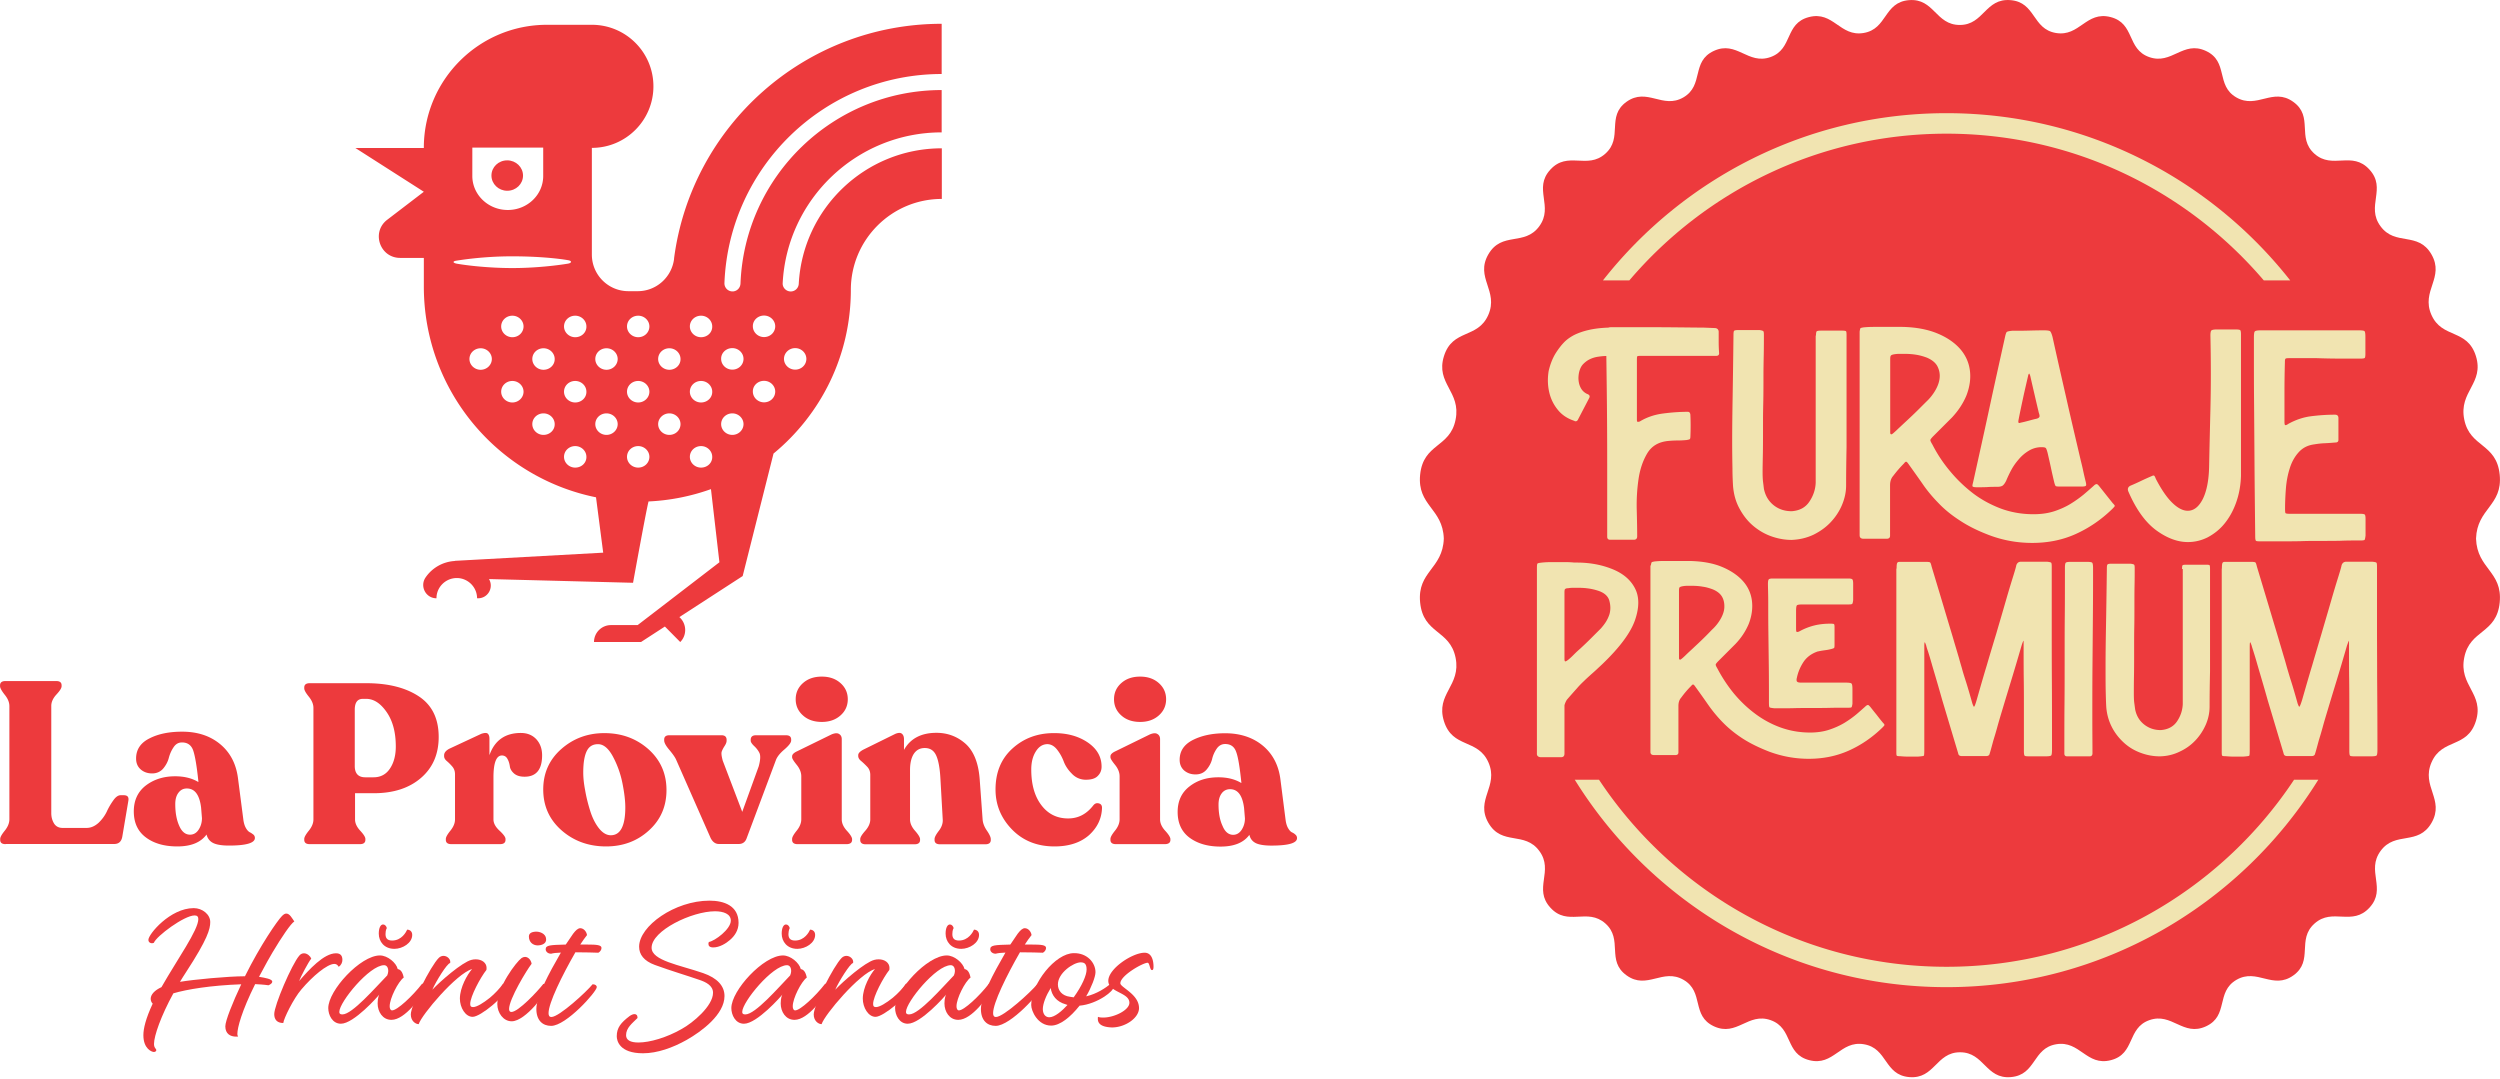 <svg xmlns="http://www.w3.org/2000/svg" width="1497" height="646" fill="none"><path fill="#ED3A3D" d="M125.894 552.111c0 4.118-1.463 10.048-14.52 30.066-1.204 1.89-2.498 3.859-3.613 5.749 8.082-1.372 28.702-3.341 38.922-3.341 9.196-18.555 19.428-33.329 22.174-36.086 1.024-1.024 1.801-1.452 2.578-1.452 2.059 0 3.342 2.656 4.806 4.726-2.06 1.193-7.643 9.441-13.057 18.544-1.891 3.263-3.872 6.616-8.081 14.605 3.781.596 7.912 1.373 7.912 2.836 0 1.114-1.125 1.721-2.24 2.228-.855-.079-2.487-.428-7.991-.687-8.07 16.237-10.648 26.117-10.648 29.807 0 .855.259 1.204.428 1.553-.259.079-.687.079-1.114.079-3.614 0-6.529-1.722-6.529-6.178 0-3.274 4.379-14.267 9.534-25.171-18.471.687-32.394 3.005-40.644 5.413-7.384 13.48-11.594 25.418-11.594 30.324 0 2.487 1.374 2.824 1.374 3.691 0 .686-.687 1.114-1.464 1.114-1.114 0-6.27-1.801-6.27-10.048 0-3.95 1.374-9.88 5.584-18.904-.687-.596-1.205-1.71-1.205-2.914 0-2.487 2.319-5.075 6.45-6.954 9.702-17.013 22.072-34.184 22.072-40.801 0-1.462-.765-2.149-2.228-2.149-6.191 0-22.86 12.366-24.403 16.406-.337.09-.776.259-1.114.259-1.114 0-2.15-.687-2.15-2.071 0-3.342 13.057-18.971 27.149-18.971 5.155 0 9.882 3.77 9.882 8.327Zm56.109 18.723c2.06 0 3.872 1.801 4.379 3.174-1.711 2.07-6.18 10.565-7.305 13.491 5.931-6.875 14.868-16.665 22.083-16.665 2.15 0 3.872.856 3.872 3.95 0 1.463-.686 3.184-2.24 4.118-.596-1.114-1.452-1.71-2.577-1.71-4.289 0-13.057 7.381-19.754 15.292-4.727 5.491-10.569 17.429-10.828 20.096-3.951 0-5.414-2.318-5.414-5.333 0-5.323 10.479-29.717 14.948-34.95.776-1.035 1.891-1.463 2.836-1.463Zm48.85-11.511c0 2.239.855 3.871 3.951 3.871 5.763 0 8.419-5.165 9.027-6.538 1.711.09 3.005 1.126 3.005 3.185 0 4.804-5.763 8.326-10.659 8.326-6.101 0-9.365-4.377-9.365-9.103 0-3.353 1.036-5.491 2.578-5.491 1.035 0 1.891.855 2.24 2.138-.687 1.125-.777 2.836-.777 3.612Zm1.036 24.744c.337-.867.596-1.812.596-2.577 0-2.408-1.114-3.533-2.487-3.533-8.769 0-26.811 22.076-26.811 27.916 0 .608 0 1.553 1.891 1.553 5.841 0 19.674-16.068 26.811-23.359Zm6.269-3.792c2.409.348 3.174 3.184 3.602 5.074-3.343 2.487-8.419 12.457-8.419 17.182 0 1.373.439 2.487 1.463 2.487 3.005 0 12.111-8.416 17.964-15.978 1.114 0 2.318.349 2.318 1.89 0 .687-.258 1.463-.776 2.408-2.15 3.174-11.605 17.351-19.934 17.351-5.324 0-8.25-4.984-8.25-9.8 0-3.252.776-5.064 1.035-5.401-.776 1.114-15.296 17.519-23.029 17.519-5.155 0-7.564-5.322-7.564-9.362 0-10.565 19.248-31.528 30.931-31.528 4.558 0 9.804 4.388 10.659 8.158Z"/><path fill="#ED3A3D" d="M258.879 592.652c4.818-5.153 17.784-16.405 23.367-17.868.867-.259 1.812-.338 2.668-.338 3.613 0 6.449 2.06 6.449 5.154 0 .337 0 .765-.09 1.193-3.523 4.388-9.713 15.899-9.713 20.366 0 1.373.427 1.89 1.722 1.89 2.149 0 6.1-2.408 10.051-5.581 3.005-2.498 5.932-5.592 7.901-8.428.777 0 2.15.608 2.15 2.15 0 2.318-3.951 6.953-8.588 10.824-4.39 3.691-9.365 6.875-11.773 6.875-4.379 0-7.643-5.592-7.643-10.914 0-6.617 4.457-14.516 7.294-17.689-9.354 2.656-30.244 27.399-31.955 32.98-1.891 0-4.727-1.89-4.727-5.84 0-5.412 11.773-28.861 16.759-33.846.856-.855 1.88-1.204 2.826-1.204 2.149 0 4.04 1.812 4.04 3.522 0 .259 0 .608-.09.776-1.801.18-8.498 10.994-10.648 15.978Z"/><path fill="#ED3A3D" d="M322.023 566.114c-3.005 0-5.323-2.059-5.323-5.322 0-2.071 1.8-2.926 4.727-2.926.765 0 5.583.608 5.583 4.726.078 3.004-3.692 3.522-4.987 3.522Zm-17.187 38.055c0 1.024.349 1.8 1.385 1.8 4.119 0 15.712-12.366 19.157-16.833 1.204.079 2.487.855 2.487 2.059 0 2.318-12.978 20.355-21.476 20.355-4.986 0-8.599-5.063-8.599-10.307 0-10.138 11.177-25.081 14.52-27.567.686-.428 1.384-.687 2.071-.687 1.891 0 3.602 1.8 3.951 4.118-2.837 3.612-13.496 21.132-13.496 27.062Z"/><path fill="#ED3A3D" d="M347.461 565.596h4.041c5.921 0 8.678.259 8.678 2.059 0 1.114-.866 2.318-1.891 2.836-2.836-.079-7.395-.259-13.743-.259-7.991 13.919-16.073 30.325-16.073 36.423 0 1.463.428 2.318 1.722 2.318 4.638 0 21.217-15.292 24.65-19.59 1.553 0 2.499.698 2.499 1.722 0 2.666-18.302 23.19-27.329 23.19-5.065 0-8.847-3.263-8.847-10.138 0-7.302 7.395-21.12 14.689-33.745-2.657.079-4.716.338-5.842.675-2.06 0-3.264-1.373-3.264-2.655 0-2.498 2.668-2.577 12.032-2.836 1.722-2.487 3.186-4.726 4.379-6.447 1.553-2.06 2.926-3.342 4.299-3.342 1.891 0 3.692 1.8 4.041 4.118-2.926 3.871-1.035 1.294-4.041 5.671Zm29.49 42.86c1.204-.856 2.229-1.204 3.005-1.204 1.036 0 1.801.607 1.801 2.318-3.264 3.263-6.866 5.929-6.866 10.307 0 2.925 2.578 4.377 7.384 4.377 6.877 0 17.018-3.005 25.865-8.068 6.787-3.691 18.82-13.829 18.82-21.728 0-4.377-4.469-6.448-7.992-7.652-7.395-2.576-16.759-5.322-26.889-9.013-6.54-2.407-9.376-6.267-9.376-10.914 0-12.366 21.397-27.568 42.107-27.568 8.588 0 17.435 2.926 17.435 13.311 0 4.467-2.398 7.899-5.155 10.229-2.319 2.059-6.27 4.467-9.961 4.467-2.15 0-2.927-.867-2.927-2.149 0-.349.09-.687.259-1.114 3.613-.608 13.147-7.652 13.147-12.805 0-4.04-4.469-5.581-9.455-5.581-13.912 0-37.977 11.601-37.977 21.817 0 7.731 16.681 10.307 30.852 15.202 8.419 2.914 12.798 7.64 12.798 13.739 0 10.993-13.575 21.132-22.68 26.285-8.251 4.636-17.525 7.989-26.125 7.989-14.171 0-15.713-7.561-15.713-10.217 0-5.153 2.578-8.158 7.643-12.028Zm95.166-49.133c0 2.239.856 3.871 3.951 3.871 5.763 0 8.419-5.165 9.027-6.538 1.711.09 3.005 1.126 3.005 3.185 0 4.804-5.762 8.326-10.659 8.326-6.1 0-9.364-4.377-9.364-9.103 0-3.353 1.035-5.491 2.577-5.491 1.036 0 1.891.855 2.24 2.138-.608 1.125-.777 2.836-.777 3.612Zm1.036 24.744c.338-.867.597-1.812.597-2.577 0-2.408-1.115-3.533-2.488-3.533-8.768 0-26.811 22.076-26.811 27.916 0 .608 0 1.553 1.891 1.553 5.932 0 19.765-16.068 26.811-23.359Zm6.359-3.792c2.398.348 3.175 3.184 3.602 5.074-3.354 2.487-8.419 12.457-8.419 17.182 0 1.373.428 2.487 1.463 2.487 3.006 0 12.111-8.416 17.953-15.978 1.114 0 2.319.349 2.319 1.89 0 .687-.259 1.463-.777 2.408-2.139 3.174-11.593 17.351-19.922 17.351-5.336 0-8.251-4.984-8.251-9.8 0-3.252.766-5.064 1.024-5.401-.765 1.114-15.285 17.519-23.017 17.519-5.155 0-7.564-5.322-7.564-9.362 0-10.565 19.247-31.528 30.93-31.528 4.559 0 9.714 4.388 10.659 8.158Z"/><path fill="#ED3A3D" d="M500.144 592.652c4.817-5.153 17.784-16.405 23.367-17.868.866-.259 1.812-.338 2.667-.338 3.613 0 6.45 2.06 6.45 5.154 0 .337 0 .765-.09 1.193-3.523 4.388-9.714 15.899-9.714 20.366 0 1.373.428 1.89 1.722 1.89 2.15 0 6.101-2.408 10.052-5.581 3.005-2.498 5.931-5.592 7.901-8.428.777 0 2.15.608 2.15 2.15 0 2.318-3.951 6.953-8.588 10.824-4.39 3.691-9.365 6.875-11.774 6.875-4.378 0-7.642-5.592-7.642-10.914 0-6.617 4.457-14.516 7.293-17.689-9.364 2.656-30.243 27.399-31.954 32.98-1.891 0-4.728-1.89-4.728-5.84 0-5.412 11.774-28.861 16.749-33.846.866-.855 1.891-1.204 2.836-1.204 2.15 0 4.041 1.812 4.041 3.522 0 .259 0 .608-.09.776-1.711.18-8.498 10.994-10.648 15.978Z"/><path fill="#ED3A3D" d="M570.266 559.323c0 2.239.856 3.871 3.951 3.871 5.763 0 8.419-5.165 9.027-6.538 1.711.09 3.005 1.126 3.005 3.185 0 4.804-5.763 8.326-10.659 8.326-6.1 0-9.364-4.377-9.364-9.103 0-3.353 1.035-5.491 2.577-5.491 1.036 0 1.891.855 2.24 2.138-.687 1.125-.777 2.836-.777 3.612Zm.946 24.744c.349-.867.596-1.812.596-2.577 0-2.408-1.114-3.533-2.487-3.533-8.768 0-26.811 22.076-26.811 27.916 0 .608 0 1.553 1.902 1.553 5.921 0 19.754-16.068 26.8-23.359Zm6.359-3.792c2.409.348 3.174 3.184 3.602 5.074-3.343 2.487-8.419 12.457-8.419 17.182 0 1.373.439 2.487 1.463 2.487 3.005 0 12.111-8.416 17.964-15.978 1.114 0 2.319.349 2.319 1.89 0 .687-.259 1.463-.777 2.408-2.15 3.174-11.604 17.351-19.934 17.351-5.324 0-8.25-4.984-8.25-9.8 0-3.252.777-5.064 1.036-5.401-.777 1.114-15.297 17.519-23.03 17.519-5.155 0-7.563-5.322-7.563-9.362 0-10.565 19.247-31.528 30.93-31.528 4.559 0 9.714 4.388 10.659 8.158Z"/><path fill="#ED3A3D" d="M613.657 565.596h4.041c5.92 0 8.678.259 8.678 2.059 0 1.114-.856 2.318-1.891 2.836-2.837-.079-7.395-.259-13.743-.259-7.992 13.919-16.073 30.325-16.073 36.423 0 1.463.427 2.318 1.722 2.318 4.637 0 21.217-15.292 24.661-19.59 1.542 0 2.487.698 2.487 1.722 0 2.666-18.301 23.19-27.328 23.19-5.065 0-8.847-3.263-8.847-10.138 0-7.302 7.395-21.12 14.688-33.745-2.656.079-4.716.338-5.841.675-2.06 0-3.264-1.373-3.264-2.655 0-2.498 2.667-2.577 12.032-2.836 1.722-2.487 3.185-4.726 4.378-6.447 1.554-2.06 2.927-3.342 4.3-3.342 1.891 0 3.692 1.8 4.041 4.118-2.927 3.871-1.036 1.294-4.041 5.671Z"/><path fill="#ED3A3D" d="M633.467 589.474c0 3.69 2.488 6.785 7.215 7.392l2.24.338c4.975-6.875 7.732-13.221 7.732-16.664 0-3.522-1.384-4.288-3.613-4.288-4.299.079-13.574 6.347-13.574 13.222Zm-5.155 19.669c3.174 0 7.564-3.691 10.907-7.382l-1.024-.349c-5.583-1.541-8.42-5.412-9.028-9.789-2.836 4.636-4.727 9.362-4.727 12.715.09 3.342 1.891 4.805 3.872 4.805Zm27.666-26.972c0 2.667-2.408 9.024-5.582 14.437 6.438-1.463 11.683-5.075 14.857-7.652 1.036 0 1.553.855 1.553 2.059 0 1.373-2.24 3.612-5.504 5.761-3.95 2.577-9.533 4.985-14.857 5.413-5.504 6.954-11.774 11.938-17.019 11.938-7.991 0-11.942-8.675-11.942-12.366 0-12.805 14.441-31.011 25.517-31.011 7.912-.169 12.977 5.671 12.977 11.421Z"/><path fill="#ED3A3D" d="M657.385 610.087c0-.427 0-.776.09-1.204.856.349 1.891.428 3.174.428 6.619 0 15.634-4.467 15.634-8.844 0-6.268-12.628-6.178-12.628-13.143 0-7.303 14.441-16.833 21.746-16.833 4.288 0 5.323 4.726 5.323 8.338 0 1.361-.258 2.059-.855 2.059-.608 0-.867-.608-1.126-1.373-.427-1.204-.765-3.016-1.542-3.016-2.836 0-16.331 7.652-16.331 12.288 0 2.486 11.176 6.526 11.176 14.853 0 5.93-8.25 11.601-16.242 11.601-6.528-.259-8.419-2.408-8.419-5.154ZM3.377 505.47c-2.229 0-3.264-.855-3.264-2.577v-.517c0-1.114.945-2.746 2.746-4.974 1.812-2.239 2.758-4.557 2.758-6.796v-67.761c0-2.318-.946-4.557-2.758-6.785-1.89-2.408-2.836-4.129-2.836-5.153v-.518c0-1.721 1.125-2.577 3.264-2.577H33.62c2.24 0 3.264.856 3.264 2.577v.518c0 1.114-1.024 2.745-3.095 4.973-2.06 2.239-3.084 4.557-3.084 6.785v64.172c0 2.486.596 4.545 1.71 6.346 1.126 1.721 2.837 2.576 5.066 2.576h14.35c2.578 0 4.897-1.023 7.136-3.004 2.15-2.059 3.782-4.287 4.987-6.785 1.114-2.487 2.487-4.726 3.95-6.785 1.464-2.059 2.916-3.004 4.3-3.004h1.88c2.319 0 3.185 1.114 2.757 3.432l-3.613 21.39c-.517 2.926-2.15 4.377-4.806 4.377H3.377v.09Zm110.417-5.671c2.15 0 3.872-1.035 5.155-3.004 1.295-1.981 1.981-4.299 1.981-6.875l-.517-6.358c-.946-7.64-3.782-11.421-8.51-11.421-2.149 0-3.782.855-5.065 2.577-1.294 1.722-1.891 3.95-1.891 6.785 0 5.154.777 9.452 2.398 13.053 1.553 3.522 3.703 5.243 6.449 5.243Zm31.876-9.362c.259 2.228.777 3.95 1.542 5.323.777 1.372 1.554 2.149 2.319 2.576.777.349 1.463.867 2.15 1.373.608.518.945 1.204.945 2.071 0 3.004-5.155 4.545-15.544 4.545-4.209 0-7.395-.517-9.455-1.541-2.059-1.035-3.354-2.746-3.95-5.075-3.523 4.816-9.365 7.134-17.525 7.134-7.733 0-14.014-1.8-18.82-5.412-4.817-3.612-7.215-8.766-7.215-15.551 0-6.605 2.398-11.758 7.125-15.46 4.818-3.691 10.66-5.581 17.615-5.581 5.414 0 10.052 1.125 13.924 3.443v-.439c-.946-9.103-1.981-15.202-3.096-18.465-1.114-3.173-3.354-4.805-6.708-4.805-2.139 0-3.771.946-5.065 2.915-1.283 1.89-2.229 4.039-2.837 6.357-.596 2.318-1.722 4.389-3.343 6.358-1.643 1.89-3.871 2.925-6.618 2.925-2.836 0-5.155-.866-6.967-2.498-1.801-1.631-2.656-3.78-2.656-6.436 0-5.333 2.656-9.362 7.991-12.028 5.324-2.746 11.852-4.04 19.585-4.04 9.196 0 16.76 2.498 22.77 7.471 6.011 4.985 9.534 11.77 10.648 20.277l3.185 24.563Zm73.027-24.99h4.986c4.288 0 7.564-1.801 9.882-5.323 2.319-3.522 3.433-7.899 3.433-13.142 0-8.417-1.801-15.292-5.504-20.614-3.692-5.322-7.732-7.899-12.28-7.899h-1.891c-3.264 0-4.896 2.138-4.896 6.526v33.925c.079 4.287 2.15 6.527 6.27 6.527Zm-33.25 40.024c-2.149 0-3.264-.856-3.264-2.577v-.518c0-1.114.946-2.745 2.747-4.973 1.801-2.239 2.746-4.467 2.746-6.707v-66.815c0-2.239-.945-4.478-2.746-6.706-1.801-2.239-2.747-3.86-2.747-4.985v-.518c0-1.71 1.115-2.576 3.264-2.576h33.846c13.147 0 23.637 2.666 31.538 7.91 7.902 5.232 11.853 13.311 11.853 24.305 0 10.217-3.523 18.386-10.569 24.473-7.046 6.11-16.49 9.193-28.263 9.193h-11.256v15.719c0 2.24 1.036 4.468 3.095 6.707 2.06 2.228 3.096 3.859 3.096 4.973v.518c0 1.721-1.126 2.577-3.264 2.577h-30.076Zm126.446-66.569c3.872 0 6.956 1.294 9.275 3.781 2.33 2.577 3.444 5.75 3.444 9.621 0 8.506-3.523 12.793-10.479 12.793-2.836 0-4.907-.686-6.359-1.969-1.463-1.294-2.33-2.757-2.499-4.388-.259-1.632-.687-3.083-1.452-4.377-.698-1.283-1.812-1.981-3.275-1.981-3.343 0-5.065 4.389-5.065 13.064v25.25c0 2.228 1.204 4.467 3.613 6.695 2.397 2.239 3.601 3.871 3.601 4.985v.517c0 1.722-1.114 2.577-3.264 2.577h-29.208c-2.15 0-3.264-.855-3.264-2.577v-.517c0-1.114.945-2.746 2.746-4.985 1.801-2.228 2.747-4.467 2.747-6.695v-27.05c0-1.812-.518-3.353-1.633-4.647-1.114-1.283-2.149-2.318-3.264-3.263-1.114-.946-1.632-1.891-1.632-3.005v-.427c0-1.553 1.036-2.836 3.096-3.95l19.157-8.934c1.801-.608 3.095-.686 3.782-.18.686.518 1.114 1.553 1.114 3.094v9.88c3.095-8.845 9.365-13.312 18.819-13.312Zm53.859 61.246c5.751 0 8.678-5.581 8.678-16.664 0-4.04-.608-8.934-1.722-14.516a57.724 57.724 0 0 0-5.662-15.888c-2.668-4.984-5.673-7.471-8.937-7.471-3.185 0-5.414 1.373-6.798 4.208-1.362 2.836-2.06 7.044-2.06 12.794 0 3.004.349 6.526 1.125 10.566.687 4.039 1.711 8.158 3.006 12.287 1.283 4.118 3.005 7.64 5.234 10.476 2.239 2.835 4.648 4.208 7.136 4.208Zm-2.837 6.695c-10.479 0-19.416-3.263-26.721-9.699-7.305-6.448-10.906-14.605-10.906-24.395 0-9.789 3.601-17.868 10.816-24.226 7.226-6.357 15.814-9.53 25.776-9.53 10.321 0 19.078 3.173 26.383 9.62 7.215 6.437 10.828 14.606 10.828 24.474 0 9.8-3.523 17.868-10.569 24.226-6.967 6.357-15.556 9.53-25.607 9.53Zm107.739-66.568c2.06 0 3.096.856 3.096 2.577v.518c0 1.282-1.295 3.004-3.951 5.322-2.668 2.228-4.39 4.377-5.155 6.357l-17.525 46.81c-.777 2.317-2.409 3.521-4.728 3.521h-11.953c-2.06 0-3.692-1.204-4.896-3.521l-20.621-46.81c-.686-1.631-2.138-3.611-4.119-6.008-2.06-2.408-3.095-4.299-3.095-5.671v-.518c0-1.721 1.035-2.577 3.095-2.577h31.279c1.97 0 3.006.946 3.006 2.746v.518c0 .945-.428 1.98-1.205 3.184-.776 1.193-1.373 2.318-1.722 3.342-.338 1.035-.079 2.835.608 5.412l11.683 30.662 9.883-27.309c1.024-3.781 1.114-6.447.427-7.91-.686-1.452-1.812-2.914-3.185-4.197-1.373-1.294-2.06-2.408-2.06-3.184v-.518c0-1.8 1.036-2.746 3.096-2.746h18.042Zm21.443-7.983c-4.638 0-8.42-1.294-11.256-3.871-2.926-2.577-4.378-5.84-4.378-9.7 0-3.87 1.452-7.133 4.378-9.71 2.926-2.577 6.618-3.86 11.256-3.86 4.558 0 8.25 1.283 11.165 3.86 2.927 2.577 4.39 5.84 4.39 9.71 0 3.86-1.463 7.123-4.39 9.7-2.915 2.577-6.607 3.871-11.165 3.871Zm-14.52 73.184c-2.15 0-3.264-.867-3.264-2.577v-.518c0-1.114.945-2.745 2.746-4.984 1.812-2.228 2.746-4.546 2.746-6.785v-25.768c0-2.318-.934-4.636-2.746-6.875-1.801-2.228-2.746-3.691-2.746-4.546v-.517c0-1.114 1.024-2.15 3.095-3.095l20.53-10.048c1.891-.776 3.433-.945 4.469-.259 1.114.608 1.632 1.722 1.632 3.095v48.103c0 2.228 1.035 4.546 3.095 6.785 2.06 2.228 3.095 3.949 3.095 4.984v.428c0 1.71-1.114 2.577-3.444 2.577h-29.208Zm110.811-14.78c.169 2.239 1.036 4.467 2.578 6.695 1.542 2.24 2.318 3.95 2.318 5.075v.518c0 1.71-1.114 2.576-3.264 2.576h-27.148c-2.15 0-3.264-.866-3.264-2.576v-.518c0-1.125.855-2.745 2.577-4.985 1.711-2.228 2.488-4.546 2.319-6.785l-1.373-24.304c-.349-6.707-1.295-11.433-2.668-14.257-1.373-2.835-3.602-4.219-6.697-4.219-2.927 0-5.076 1.215-6.618 3.533-1.464 2.318-2.229 5.581-2.229 9.609v29.638c0 2.239 1.024 4.557 3.005 6.785 1.97 2.24 3.005 3.95 3.005 4.985v.518c0 1.71-1.114 2.576-3.264 2.576h-29.298c-2.15 0-3.264-.866-3.264-2.576v-.518c0-1.125 1.024-2.745 3.005-4.985 1.97-2.228 3.005-4.546 3.005-6.785v-26.712c0-1.891-.596-3.522-1.801-4.805a44.123 44.123 0 0 0-3.613-3.443c-1.204-.945-1.801-1.969-1.801-3.095v-.427c0-1.204 1.115-2.318 3.265-3.432l18.988-9.362c1.711-.686 3.005-.776 3.861-.09.866.686 1.294 1.812 1.294 3.353v6.358c3.782-6.785 10.31-10.229 19.416-10.229 6.787 0 12.629 2.24 17.525 6.617 4.896 4.467 7.733 11.601 8.419 21.559l1.722 23.708Zm43.053 16.147c-10.31 0-18.819-3.353-25.438-10.138-6.607-6.785-9.882-14.774-9.882-23.956 0-10.228 3.354-18.386 10.062-24.485 6.697-6.098 14.858-9.193 24.481-9.272 8.082-.09 14.869 1.711 20.542 5.492 5.583 3.78 8.419 8.596 8.419 14.605 0 2.228-.776 4.118-2.409 5.671-1.542 1.541-4.119 2.228-7.563 2.138-3.084-.169-5.752-1.373-7.902-3.691-2.24-2.228-3.86-4.726-4.817-7.303-1.024-2.655-2.319-4.973-4.03-7.122-1.722-2.149-3.703-3.185-5.841-3.185-2.837.091-5.077 1.553-6.878 4.468-1.8 2.925-2.667 6.447-2.667 10.745 0 8.845 1.981 15.967 6.022 21.29 4.029 5.333 9.364 7.989 16.061 7.989 6.101 0 11.087-2.656 15.128-7.899.945-1.114 1.97-1.452 3.264-1.114 1.283.337 1.891 1.204 1.891 2.666-.18 6.347-2.758 11.759-7.733 16.316-5.076 4.467-11.942 6.785-20.71 6.785Zm51.27-74.551c-4.637 0-8.419-1.294-11.256-3.871-2.926-2.577-4.378-5.84-4.378-9.7 0-3.87 1.452-7.133 4.378-9.71 2.927-2.577 6.619-3.86 11.256-3.86 4.558 0 8.25 1.283 11.166 3.86 2.926 2.577 4.389 5.84 4.389 9.71 0 3.86-1.463 7.123-4.389 9.7-2.916 2.577-6.608 3.871-11.166 3.871Zm-14.52 73.184c-2.15 0-3.264-.867-3.264-2.577v-.518c0-1.114.945-2.745 2.746-4.984 1.813-2.228 2.747-4.546 2.747-6.785v-25.768c0-2.318-.934-4.636-2.747-6.875-1.801-2.228-2.746-3.691-2.746-4.546v-.517c0-1.114 1.024-2.15 3.095-3.095l20.531-10.048c1.891-.776 3.433-.945 4.468-.259 1.114.608 1.632 1.722 1.632 3.095v48.103c0 2.228 1.036 4.546 3.095 6.785 2.06 2.228 3.096 3.949 3.096 4.984v.428c0 1.71-1.115 2.577-3.444 2.577h-29.209Zm70.235-5.587c2.06 0 3.782-1.035 5.076-3.004 1.284-1.98 1.97-4.298 1.97-6.785l-.518-6.268c-.945-7.471-3.691-11.263-8.419-11.263-2.06 0-3.782.866-4.986 2.498-1.283 1.722-1.891 3.95-1.891 6.695 0 5.075.777 9.362 2.409 12.805 1.463 3.601 3.692 5.322 6.359 5.322Zm31.358-9.193c.259 2.149.777 3.95 1.554 5.244.765 1.283 1.542 2.149 2.318 2.487.766.348 1.452.776 2.06 1.372.608.518.946 1.204.946 2.071 0 3.004-5.156 4.467-15.376 4.467-4.221 0-7.305-.518-9.286-1.463-2.059-1.035-3.354-2.667-3.86-4.985-3.444 4.726-9.196 7.044-17.278 7.044-7.642 0-13.743-1.8-18.549-5.322-4.727-3.522-7.136-8.676-7.136-15.382 0-6.526 2.319-11.59 7.046-15.28 4.727-3.702 10.479-5.503 17.356-5.503 5.324 0 9.883 1.114 13.743 3.432v-.427c-.945-8.935-1.891-15.033-3.095-18.206-1.114-3.185-3.343-4.726-6.607-4.726-2.071 0-3.782.945-5.076 2.835-1.283 1.891-2.229 3.95-2.747 6.268-.596 2.239-1.722 4.377-3.354 6.279-1.632 1.879-3.782 2.824-6.528 2.824-2.837 0-5.065-.855-6.877-2.397-1.801-1.643-2.657-3.781-2.657-6.357 0-5.244 2.657-9.193 7.902-11.86 5.245-2.656 11.683-4.04 19.337-4.04 9.016 0 16.58 2.498 22.511 7.393 5.921 4.895 9.444 11.601 10.558 20.018l3.095 24.214ZM438.519 208.452c3.692 0 6.698 2.915 6.698 6.448 0 3.6-3.006 6.436-6.698 6.436-3.691 0-6.697-2.914-6.697-6.436-.09-3.533 2.916-6.448 6.697-6.448Zm18.989 19.59c3.692 0 6.697 2.915 6.697 6.437 0 3.611-3.005 6.447-6.697 6.447s-6.697-2.926-6.697-6.447c-.09-3.522 2.915-6.437 6.697-6.437Zm0-39.09c3.692 0 6.697 2.926 6.697 6.448 0 3.6-3.005 6.436-6.697 6.436s-6.697-2.914-6.697-6.436c-.09-3.522 2.915-6.448 6.697-6.448Zm-18.989 71.463c-3.691 0-6.697-2.915-6.697-6.436 0-3.612 3.006-6.448 6.697-6.448 3.692 0 6.698 2.926 6.698 6.448 0 3.521-3.006 6.436-6.698 6.436Zm37.639-51.963c3.692 0 6.697 2.915 6.697 6.448 0 3.6-3.005 6.436-6.697 6.436-3.703 0-6.708-2.914-6.708-6.436 0-3.533 3.005-6.448 6.708-6.448Zm-56.368-6.526c-3.692 0-6.697-2.926-6.697-6.448 0-3.6 3.005-6.436 6.697-6.436s6.697 2.915 6.697 6.436c.09 3.612-2.915 6.448-6.697 6.448Zm0 39.079c-3.692 0-6.697-2.915-6.697-6.448 0-3.6 3.005-6.436 6.697-6.436s6.697 2.926 6.697 6.436c.09 3.533-2.915 6.448-6.697 6.448Zm0 39c-3.692 0-6.697-2.926-6.697-6.448 0-3.612 3.005-6.436 6.697-6.436s6.697 2.914 6.697 6.436c.09 3.612-2.915 6.448-6.697 6.448Zm-18.988-58.579c-3.692 0-6.697-2.926-6.697-6.447 0-3.612 3.005-6.437 6.697-6.437s6.697 2.915 6.697 6.437c.09 3.521-2.915 6.447-6.697 6.447Zm0 38.989c-3.692 0-6.697-2.915-6.697-6.436 0-3.522 3.005-6.448 6.697-6.448s6.697 2.926 6.697 6.448c0 3.521-2.915 6.436-6.697 6.436Zm-18.64-58.489c-3.703 0-6.708-2.926-6.708-6.448 0-3.6 3.005-6.436 6.708-6.436 3.692 0 6.698 2.915 6.698 6.436 0 3.612-3.006 6.448-6.698 6.448Zm0 39.079c-3.703 0-6.708-2.915-6.708-6.448 0-3.6 3.005-6.436 6.708-6.436 3.692 0 6.698 2.926 6.698 6.436 0 3.533-3.006 6.448-6.698 6.448Zm0 39c-3.703 0-6.708-2.926-6.708-6.448 0-3.612 3.005-6.436 6.708-6.436 3.692 0 6.698 2.914 6.698 6.436 0 3.612-3.006 6.448-6.698 6.448Zm-18.999-58.579c-3.692 0-6.697-2.926-6.697-6.447 0-3.612 3.005-6.437 6.697-6.437 3.703 0 6.708 2.915 6.708 6.437 0 3.521-3.005 6.447-6.708 6.447Zm0 38.989c-3.692 0-6.697-2.915-6.697-6.436 0-3.612 3.005-6.448 6.697-6.448 3.703 0 6.708 2.926 6.708 6.448 0 3.521-3.005 6.436-6.708 6.436Zm-18.729-58.489c-3.692 0-6.698-2.926-6.698-6.448 0-3.6 3.006-6.436 6.698-6.436 3.703 0 6.708 2.915 6.708 6.436.09 3.612-2.927 6.448-6.708 6.448Zm0 39.079c-3.692 0-6.698-2.915-6.698-6.448 0-3.6 3.006-6.436 6.698-6.436 3.703 0 6.708 2.926 6.708 6.436.09 3.533-2.927 6.448-6.708 6.448Zm0 39c-3.692 0-6.698-2.926-6.698-6.448 0-3.612 3.006-6.436 6.698-6.436 3.703 0 6.708 2.914 6.708 6.436.09 3.612-2.927 6.448-6.708 6.448Zm-18.989-58.579c-3.692 0-6.697-2.926-6.697-6.447 0-3.612 3.005-6.437 6.697-6.437 3.703 0 6.709 2.915 6.709 6.437.078 3.521-2.927 6.447-6.709 6.447Zm0 38.989c-3.692 0-6.697-2.915-6.697-6.436 0-3.612 3.005-6.448 6.697-6.448 3.703 0 6.709 2.926 6.709 6.448.078 3.521-2.927 6.436-6.709 6.436Zm-18.639-58.489c-3.692 0-6.697-2.926-6.697-6.448 0-3.6 3.005-6.436 6.697-6.436s6.697 2.915 6.697 6.436c0 3.612-3.005 6.448-6.697 6.448Zm0 39.079c-3.692 0-6.697-2.915-6.697-6.448 0-3.6 3.005-6.436 6.697-6.436s6.697 2.926 6.697 6.436c0 3.533-3.005 6.448-6.697 6.448Zm-18.988-19.579c-3.692 0-6.709-2.926-6.709-6.447 0-3.612 3.017-6.437 6.709-6.437 3.691 0 6.697 2.915 6.697 6.437 0 3.521-3.006 6.447-6.697 6.447Zm-14.351-65.364c5.931-.945 18.301-2.577 33.339-2.577 15.296 0 27.497 1.283 33.339 2.318 2.319.338 2.398 1.632 0 2.059-6.19 1.036-19.247 2.656-33.339 2.656-14.092 0-27.239-1.542-33.429-2.656-2.398-.517-2.398-1.462.09-1.8Zm9.364-67.693h42.445v17.013c0 11.253-9.454 20.356-21.216 20.356-11.684 0-21.229-9.103-21.229-20.356V88.369Zm281.042-44.052V14.25c-82.053 0-149.846 61.155-160.235 140.427v.349c-1.373 10.993-10.659 19.331-21.734 19.331h-5.595c-12.111 0-21.903-9.8-21.903-21.908v-63.9c20.361 0 36.862-16.497 36.862-36.852 0-20.355-16.501-36.85-36.862-36.85h-26.89c-40.385 0-73.206 32.473-73.724 72.756v1.024H212.81l40.982 26.195-21.904 16.754c-9.713 7.393-4.468 22.854 7.722 22.854h14.182v17.17c0 62.281 44.246 114.244 103.102 126.182l4.299 33.149-88.841 4.895v.09c-7.305.427-13.664 4.208-17.525 9.879-3.613 5.323.169 12.456 6.529 12.456 0-6.616 5.324-11.938 11.852-12.118h.776c6.439.259 11.684 5.581 11.684 12.118h.596c5.932 0 9.545-6.447 6.54-11.511l86.263 2.228s7.733-42.69 9.275-48.699a128.313 128.313 0 0 0 37.38-7.381l5.065 43.804-48.974 37.616H365.83c-5.582 0-10.141 4.557-10.141 10.138h28.274v-.09l14.171-9.193 9.196 9.283c3.951-3.949 3.951-10.397 0-14.436l-.518-.506 37.898-24.564 18.471-73.353c28.262-23.281 46.305-58.5 46.305-98.006 0-30.066 24.402-54.461 54.478-54.461V88.808c-45.8 0-83.258 35.984-85.667 81.162-.169 2.577-2.229 4.557-4.806 4.557-2.747 0-4.987-2.318-4.818-4.985 2.589-50.252 44.336-90.276 95.2-90.276v-25.34c-64.866 0-117.959 51.546-120.457 115.785-.079 2.329-1.632 4.298-3.951 4.726a4.836 4.836 0 0 1-5.673-4.895c2.668-69.482 59.97-125.225 130.081-125.225Z"/><path fill="#ED3A3D" d="M303.733 114.227c5.245 0 9.455-4.04 9.455-9.103 0-4.985-4.21-9.103-9.455-9.103s-9.455 4.028-9.455 9.103c0 4.984 4.21 9.103 9.455 9.103ZM1482.65 322.521c.6-18.206 15.98-19.59 14.18-38.223-1.89-19.062-17.79-16.147-21.23-33.071-3.43-16.923 12.11-21.559 6.96-38.043-5.16-16.496-20.27-10.228-26.63-24.654-6.36-14.515 8.08-22.245 0-36.254-8.08-13.908-21.66-4.715-30.5-16.833-8.85-12.018 3.87-22.505-6.62-33.926-10.39-11.42-22.09.169-32.9-9.44-10.83-9.62-.35-22.257-12.72-31.101-12.29-8.844-21.66 4.557-34.11-2.667-12.46-7.213-4.47-21.47-18.22-27.827-13.74-6.357-20.36 8.507-33.94 3.691-13.57-4.805-8.41-20.175-23.11-23.956-14.69-3.78-18.47 11.939-32.74 9.53-14.26-2.407-12.02-18.385-27.14-19.668-15.21-1.294-15.99 14.864-30.42 14.864-14.52 0-15.29-16.068-30.41-14.864-15.21 1.283-12.89 17.26-27.16 19.669-14.26 2.408-18.04-13.312-32.73-9.53-14.69 3.78-9.53 19.15-23.03 23.955-13.57 4.816-20.19-10.048-33.94-3.69-13.74 6.357-5.75 20.534-18.21 27.826-12.457 7.224-21.732-6.177-34.113 2.667-12.28 8.844-1.801 21.48-12.708 31.1-10.828 9.61-22.511-1.89-32.911 9.531-10.401 11.421 2.228 21.897-6.619 33.926-8.847 12.028-22.421 2.835-30.503 16.833-7.991 13.998 6.36 21.728 0 36.243-6.348 14.437-21.385 8.169-26.54 24.654-5.155 16.495 10.389 21.131 6.956 38.054-3.355 16.924-19.338 13.998-21.228 32.981-1.801 18.633 13.585 20.017 14.182 38.223-.597 18.206-15.983 19.59-14.182 38.224 1.89 19.072 17.783 16.147 21.228 33.07 3.433 16.923-12.111 21.559-6.956 38.044 5.155 16.495 20.271 10.228 26.631 24.653 6.359 14.515-8.082 22.246 0 36.255 8.07 13.907 21.655 4.714 30.502 16.833 8.847 12.017-3.872 22.504 6.619 33.925 10.389 11.421 22.072-.169 32.9 9.441 10.828 9.62.349 22.256 12.719 31.101 12.291 8.844 21.644-4.557 34.103 2.666 12.46 7.213 4.47 21.47 18.22 27.827 13.75 6.358 20.37-8.507 33.94-3.691 13.57 4.805 8.42 20.176 23.11 23.956 14.7 3.781 18.48-11.938 32.74-9.53 14.26 2.408 12.02 18.386 27.15 19.668 15.21 1.294 15.98-14.864 30.41-14.864 14.52 0 15.3 16.158 30.43 14.864 15.2-1.282 12.87-17.26 27.14-19.668 14.27-2.408 18.05 13.311 32.74 9.53 14.68-3.78 9.53-19.151 23.02-23.956 13.58-4.816 20.19 10.049 33.94 3.691 13.74-6.357 5.75-20.535 18.21-27.827 12.46-7.223 21.74 6.178 34.12-2.666 12.28-8.845 1.8-21.481 12.71-31.101 10.82-9.61 22.51 1.89 32.91-9.531 10.4-11.421-2.24-21.897 6.62-33.925 8.84-12.029 22.42-2.836 30.5-16.833 7.99-13.998-6.36-21.728 0-36.244 6.35-14.515 21.38-8.169 26.54-24.653 5.15-16.496-10.39-21.132-6.96-38.055 3.36-16.923 19.34-13.998 21.23-32.98 1.8-18.634-13.58-20.018-14.18-38.224Z"/><path fill="#F1E4B1" d="M975.639 167.911c45.801-53.763 113.931-87.868 189.971-87.868 76.03 0 144.18 34.184 189.96 87.868h15.82c-47.95-60.897-122.35-100.144-205.78-100.144s-157.84 39.157-205.774 100.144h15.803Zm398.051 298.992c-44.67 67.423-121.31 112.004-208.09 112.004s-163.42-44.581-208.106-112.004h-14.52c46.227 74.467 128.706 124.202 222.626 124.202 93.91 0 176.39-49.735 222.61-124.202h-14.52ZM931.629 211.372c1.542-2.408 3.174-4.557 4.818-6.267 1.632-1.722 3.691-3.185 6.089-4.467 2.409-1.204 5.335-2.24 8.599-3.005 3.264-.776 7.305-1.294 12.021-1.463.349-.168 1.126-.258 2.33-.258 15.972 0 28.173 0 36.514.09 8.33.078 14.34.168 18.04.168 4.21.169 6.36.259 6.53.259 1.55 0 2.41.687 2.58 2.059v6.527c0 2.059.09 4.298.26 6.526 0 1.035-.61 1.553-1.8 1.553h-45.117c-1.204 0-1.891.078-2.059.258-.18.169-.259.856-.259 2.06v35.905c0 .855.169 1.283.517 1.283.507 0 .946-.09 1.284-.259 3.95-2.408 8.599-4.039 13.833-4.726 5.241-.686 10.141-1.024 14.871-1.024 1.02 0 1.54.766 1.54 2.318.18 4.029.18 8.068 0 12.276 0 1.036-.17 1.632-.43 1.812-.26.169-.94.338-1.97.506-1.89.18-3.7.259-5.33.259-1.64 0-3.44.09-5.327.259-5.932.518-10.141 3.016-12.809 7.471-2.656 4.468-4.378 9.621-5.234 15.641-.866 6.009-1.204 12.107-1.035 18.375.169 6.267.259 11.511.259 15.64 0 1.373-.687 2.059-2.06 2.059h-14.092c-1.205 0-1.801-.607-1.801-1.811v-34.949c0-10.397 0-22.077-.09-34.792-.079-12.794-.259-25.599-.428-38.483-1.553 0-3.264.18-4.986.439a17.056 17.056 0 0 0-4.806 1.452c-1.464.686-2.747 1.631-3.951 2.835-1.204 1.204-1.981 2.746-2.499 4.726a17.5 17.5 0 0 0-.428 2.836c-.09 1.204 0 2.487.259 3.781a11.244 11.244 0 0 0 1.542 3.78c.777 1.204 1.891 2.138 3.265 2.836 1.553.506 1.98 1.373 1.294 2.577l-6.528 12.535c-.349.855-.856 1.294-1.554 1.294-.337 0-.596-.091-.765-.259-4.21-1.384-7.564-3.612-10.051-6.797-2.499-3.083-4.21-6.695-5.077-10.734-.855-3.95-.945-8.068-.258-12.276.866-3.781 2.239-7.562 4.299-10.825Zm155.781-10.475c0-1.373.17-2.239.42-2.487.26-.259 1.12-.427 2.49-.427h12.81c1.37 0 2.15.168 2.32.427.17.248.26 1.024.26 2.228v67.086c-.17 8.844-.26 16.495-.26 22.932 0 4.039-.86 7.899-2.49 11.769-1.63 3.86-3.95 7.303-6.78 10.307-2.84 3.005-6.29 5.491-10.31 7.472-4.05 1.89-8.35 2.914-13.07 3.094-4.21 0-8.33-.776-12.37-2.239-4.04-1.463-7.74-3.691-11-6.526-3.26-2.836-5.84-6.268-7.99-10.307-2.15-4.04-3.27-8.338-3.69-13.053-.17-2.925-.35-6.447-.35-10.566-.08-4.118-.17-9.53-.17-16.405 0-6.875.09-15.461.26-25.678.17-10.228.35-22.853.52-37.796 0-1.373.09-2.239.33-2.577.26-.348 1.12-.517 2.5-.517h12.8c1.2.169 1.98.427 2.24.686.26.259.34 1.035.34 2.239 0 3.173 0 6.954-.08 11.331-.09 4.467-.18 9.025-.18 13.66 0 4.636 0 9.272-.08 13.829-.09 4.546-.18 8.327-.18 11.511 0 8.496 0 15.202-.08 20.097-.09 4.894-.18 8.675-.18 11.342 0 2.655.09 4.715.26 6.087.18 1.384.35 2.757.52 4.22.85 4.208 2.83 7.471 5.84 9.879 3 2.397 6.62 3.601 10.83 3.601 4.72-.349 8.25-2.239 10.57-5.75 2.32-3.443 3.61-7.224 3.78-11.252v-88.217h.17Zm122.46 52.221c1.72-.338 3.35-.776 4.98-1.204 1.55-.428 3.09-.855 4.73-1.204 1.2-.338 1.8-.945 1.71-1.71-.08-.777-.26-1.373-.42-1.722-.86-3.612-1.73-7.303-2.58-10.993-.86-3.691-1.72-7.393-2.58-11.252l-.52-1.294c-.34 0-.59.438-.76 1.294-1.04 4.557-2.07 8.934-3.02 13.311-.94 4.377-1.88 8.765-2.75 13.311-.16 1.035-.09 1.553.26 1.553.26.169.61.079.95-.09Zm-28.44 35.984c3.26-14.774 6.52-29.368 9.62-43.804 3.09-14.426 6.36-29.031 9.62-43.805.35-1.542.69-2.487 1.04-2.746.34-.258 1.37-.517 3.09-.686 3.18 0 6.27 0 9.37-.09 3.08-.079 6.35-.169 9.62-.169 2.06 0 3.34.169 3.78.518.43.337.94 1.463 1.46 3.353 2.75 12.535 5.58 24.901 8.34 37.008 2.74 12.198 5.66 24.485 8.58 37.031.52 2.06 1.04 4.209 1.47 6.268.43 2.059.94 4.208 1.45 6.267.35 1.373.44 2.239.18 2.577-.26.349-1.11.518-2.5.518h-13.06c-1.37 0-2.22-.09-2.48-.259-.26-.169-.61-.945-.95-2.318-.69-2.926-1.37-5.84-1.98-8.766-.6-2.835-1.28-5.749-1.97-8.754-.35-1.373-.69-2.329-.94-2.757-.26-.427-.95-.686-1.99-.686h-1.8c-2.41.18-4.72.945-6.78 2.239-2.06 1.283-4.04 2.915-5.77 4.985-1.71 1.969-3.26 4.118-4.45 6.346a71.42 71.42 0 0 0-3.1 6.538c-.69 1.372-1.37 2.318-2.06 2.835-.7.507-1.81.765-3.35.765-2.06 0-4.13 0-6.1.169-1.98.09-4.04.09-6.1.09-1.39 0-2.24-.169-2.49-.517-.18-.169-.09-.946.25-2.15Zm-49.57-73.859v43.805c0 .686.25 1.024.77 1.024.34 0 1.45-.945 3.35-2.746 1.89-1.8 4.13-3.87 6.52-6.098 2.41-2.228 4.73-4.467 6.88-6.617 2.15-2.138 3.52-3.522 4.04-4.039a29.266 29.266 0 0 0 5.58-7.044c1.47-2.577 2.32-5.154 2.49-7.55.18-2.408-.34-4.726-1.45-6.785-1.13-2.059-3.19-3.702-6.1-4.985-2.24-.855-4.47-1.463-6.62-1.8-2.15-.349-4.47-.518-6.88-.518h-3.09c-1.03 0-2.06.09-3.1.259-1.02.169-1.71.427-1.97.765-.35.349-.42 1.125-.42 2.329Zm-18.31-16.664c.17-1.204.34-1.891.52-2.059.17-.18.86-.349 2.06-.518 1.89-.169 3.87-.259 5.75-.259h17.28c7.99.169 14.86 1.463 20.62 3.781 5.75 2.318 10.31 5.412 13.67 9.103 3.34 3.691 5.4 8.079 6.08 12.884.69 4.894 0 10.048-2.06 15.37-2.05 4.895-4.98 9.193-8.58 13.064l-11 10.993c-1.2 1.204-1.89 2.059-1.98 2.487-.08.428.35 1.373 1.2 2.746a83.725 83.725 0 0 0 10.74 16.146c4.21 5.075 8.85 9.452 13.92 13.323 5.16 3.859 10.74 6.785 16.67 9.013 6.01 2.149 12.37 3.263 19.16 3.263 4.73 0 8.85-.596 12.55-1.8 3.6-1.204 6.87-2.667 9.79-4.467a71.4 71.4 0 0 0 7.74-5.503c2.23-1.89 4.28-3.69 6.01-5.232.68-.686 1.29-1.035 1.8-1.035.35 0 .86.427 1.55 1.294 1.37 1.71 2.75 3.432 4.03 5.063 1.3 1.632 2.67 3.353 4.04 5.064.87.866 1.3 1.463 1.21 1.721-.08.259-.6.856-1.47 1.722-6.6 6.436-13.91 11.421-21.9 15.022-7.99 3.612-16.67 5.333-26.13 5.333-8.84 0-17.52-1.553-25.85-4.726-6.79-2.576-12.63-5.502-17.52-8.765-4.91-3.173-9.12-6.605-12.64-10.307-3.61-3.691-6.79-7.472-9.54-11.511-2.74-3.95-5.58-7.899-8.33-11.759-.7-1.035-1.2-1.552-1.55-1.552-.35 0-.78.348-1.28 1.035a65.175 65.175 0 0 0-3.36 3.612c-1.03 1.192-2.06 2.486-3.18 3.949-1.2 1.373-1.8 3.263-1.8 5.491V320.8c0 1.204-.69 1.8-2.06 1.8h-13.84c-1.54 0-2.32-.686-2.32-2.059V198.579Zm228.35 86.32c-.17 5.93-1.21 11.343-3.01 16.316-1.8 4.985-4.21 9.114-7.04 12.546-2.84 3.432-6.19 6.009-9.89 7.989-3.78 1.891-7.73 2.836-11.85 2.836-6.28 0-12.63-2.408-19.08-7.134-6.45-4.805-12.03-12.535-16.67-23.36-.51-1.552 0-2.666 1.55-3.353 2.07-.855 4.13-1.8 6.1-2.745a142.36 142.36 0 0 1 6.1-2.757c.35-.169.6-.248.77-.338.17-.09.43-.168.78-.168.34 0 .78.686 1.28 2.059 3.45 6.616 6.79 11.421 10.07 14.515 3.17 3.004 6.17 4.546 9.01 4.546 3.61 0 6.62-2.318 9.02-7.033 2.33-4.726 3.61-11.173 3.78-19.331.18-9.193.44-20.614.78-34.274.34-13.649.34-28.423 0-44.232 0-1.542.16-2.577.51-3.005.34-.427 1.38-.686 3.1-.686h11.77c1.38 0 2.23.169 2.49.428.26.258.43 1.114.43 2.498v84.683Zm12.21-87.097h58.43c1.89 0 3 .169 3.34.518.35.337.52 1.541.52 3.601v10.138c0 1.204-.17 1.98-.34 2.239-.26.259-1.04.428-2.24.428h-12.02c-4.9 0-9.62-.091-14.35-.259h-16.93c-1.04 0-1.72.09-1.97.349-.26.247-.35.933-.35 1.969-.17 6.098-.26 12.028-.26 17.868v17.857c0 1.384.17 2.071.52 2.071.52 0 1.11-.259 1.8-.777 4.38-2.408 8.85-3.949 13.58-4.557 4.72-.596 9.45-.934 14.35-.934 1.37 0 2.06.675 2.06 2.059v13.053c0 1.024-.6 1.541-1.8 1.541-2.06.181-4.21.349-6.36.439-2.15.079-4.3.338-6.36.687-3.86.506-6.87 2.059-9.28 4.714-2.41 2.667-4.13 5.761-5.32 9.542-1.22 3.781-1.98 7.809-2.33 12.108-.34 4.377-.51 8.416-.51 12.287 0 1.373.08 2.228.26 2.487.17.258.93.427 2.32.427h42.26c1.56 0 2.49.169 2.84.428.35.259.52 1.204.52 2.757v9.868c-.17 1.384-.35 2.239-.52 2.498-.17.259-.95.427-2.32.427-4.56 0-8.51 0-12.03.169-3.52.09-7.38.09-11.59.09-4.3 0-8.51 0-12.63.169-4.21.09-8.08.09-11.78.09h-12.29c-1.37 0-2.23-.09-2.48-.349-.26-.259-.43-1.114-.43-2.487-.17-16.147-.35-31.101-.43-44.75-.09-13.66-.18-25.677-.26-35.984-.09-10.307-.09-18.814-.09-25.43v-13.052c0-2.06.17-3.264.52-3.612.43-.518 1.71-.687 3.95-.687ZM936.807 354.641v39.945c0 .945.169 1.452.517 1.452.338 0 .946-.338 1.801-1.024.856-.687 1.801-1.553 2.747-2.498.945-.946 1.891-1.891 2.836-2.746.946-.855 1.553-1.373 1.722-1.542 2.06-1.89 4.12-3.87 6.101-5.839l6.1-6.099c1.115-1.294 2.15-2.577 3.006-3.95a20.8 20.8 0 0 0 2.059-4.388c.777-2.577.777-5.243 0-8.158-.776-2.914-3.174-4.984-7.124-6.188-3.523-1.114-7.305-1.632-11.515-1.632h-3.005c-1.036 0-2.071.09-3.017.259-.945 0-1.542.169-1.801.517-.258 0-.427.777-.427 1.891Zm-16.501 96.375V340.204c0-1.541.09-2.487.349-2.745.259-.259 1.114-.428 2.746-.597a50.605 50.605 0 0 1 4.896-.258h9.545c1.542 0 3.174.09 4.896.258h1.452c7.654 0 14.7 1.283 21.138 3.86 6.45 2.577 10.997 6.357 13.665 11.511 2.667 5.075 2.667 11.432.09 18.982-2.578 7.562-9.117 16.406-19.596 26.454-2.578 2.408-4.637 4.388-6.36 5.84-1.71 1.553-3.264 2.926-4.637 4.298-1.463 1.373-2.915 2.836-4.378 4.557-1.554 1.711-3.433 3.86-5.842 6.605a11.702 11.702 0 0 0-1.463 3.354v28.951c0 1.452-.687 2.15-2.15 2.15h-12.201c-1.542-.18-2.319-.957-2.15-2.408Zm138.344-101.439c0-1.463.17-2.318.52-2.667.33-.337 1.11-.506 2.39-.506h45.21c1.28 0 2.06.169 2.41.506.33.349.5 1.204.5 2.667v9.79c-.17 1.294-.34 2.059-.59 2.239-.26.259-1.04.337-2.24.337h-27.49c-1.89 0-3.01.18-3.35.518-.34.337-.52 1.463-.52 3.353v10.735c0 1.282.18 1.89.52 1.89.59 0 1.2-.18 1.72-.518a36.72 36.72 0 0 1 8.84-3.432c2.84-.686 6.01-1.035 9.37-1.035 1.28 0 2.06.09 2.23.259.26.169.35.776.35 1.89v10.566c0 1.114-.09 1.722-.35 1.891-.26.168-.95.427-2.06.686-1.29.338-2.58.518-3.87.686-1.29.169-2.57.428-3.87.687-3.69 1.282-6.43 3.353-8.32 6.098-1.9 2.836-3.27 5.93-4.04 9.452-.35 1.283-.26 2.149.09 2.487.42.428 1.19.596 2.48.596h26.55c2.06 0 3.27.18 3.61.608.35.428.51 1.541.51 3.432v8.597c-.16 1.113-.33 1.8-.51 2.059-.17.258-.78.337-1.89.337h-3.44c-2.15 0-4.89 0-8.16.09-3.26.079-6.78.079-10.4.079-3.6 0-7.12 0-10.4.09-3.25.09-6.01.09-8.24.09h-3.61c-1.8-.18-2.75-.349-3.01-.608-.25-.247-.34-1.192-.34-3.004 0-6.695 0-13.739-.08-21.041-.09-7.303-.18-14.347-.26-21.042-.09-6.695-.09-12.625-.09-17.868 0-5.244-.17-8.586-.17-10.994Zm-33.51 27.489a26.758 26.758 0 0 0 5.16-6.447c1.37-2.408 2.15-4.726 2.24-6.954.07-2.239-.26-4.298-1.3-6.189-1.03-1.89-2.93-3.432-5.58-4.546-2.07-.776-4.13-1.372-6.1-1.631-1.98-.349-4.13-.518-6.36-.518h-2.84c-.94 0-1.89.09-2.83.259-.95.169-1.55.427-1.81.686-.25.338-.34 1.024-.34 2.149v40.193c0 .608.25.945.68.945.35 0 1.39-.855 3.1-2.486 1.72-1.722 3.78-3.522 6.02-5.671 2.23-2.06 4.38-4.119 6.35-6.099 1.98-1.98 3.09-3.173 3.61-3.691Zm-36.603-38.482c.169-1.114.349-1.722.518-1.891.169-.168.766-.337 1.891-.517a54.263 54.263 0 0 1 5.234-.259h15.81c7.31.18 13.67 1.294 18.9 3.443 5.25 2.149 9.46 4.974 12.55 8.327 3.1 3.353 4.99 7.381 5.59 11.86.59 4.467 0 9.181-1.9 14.076-1.89 4.467-4.54 8.428-7.9 11.939l-10.05 10.059c-1.12 1.114-1.72 1.89-1.8 2.228-.09.428.25 1.204 1.02 2.487a88.713 88.713 0 0 0 9.8 14.864c3.87 4.636 8.08 8.675 12.81 12.197 4.72 3.522 9.79 6.268 15.28 8.248 5.51 1.969 11.35 3.004 17.62 3.004 4.3 0 8.16-.596 11.51-1.721 3.36-1.114 6.36-2.487 8.94-4.029 2.67-1.642 4.98-3.274 7.04-4.984 2.06-1.722 3.86-3.353 5.51-4.816.59-.597 1.19-.945 1.63-.945.34 0 .77.427 1.45 1.204 1.3 1.631 2.5 3.173 3.71 4.636 1.19 1.552 2.39 3.094 3.69 4.647.76.765 1.11 1.282 1.02 1.541-.08.259-.52.777-1.28 1.542-6.1 5.93-12.8 10.487-20.1 13.75-7.31 3.263-15.3 4.895-23.98 4.895-8.16 0-16.07-1.463-23.71-4.299-6.18-2.408-11.6-5.063-16.07-7.989-4.46-2.914-8.34-6.098-11.6-9.44a84.291 84.291 0 0 1-8.77-10.566c-2.58-3.702-5.06-7.224-7.64-10.746-.6-.934-1.12-1.451-1.46-1.451-.34 0-.69.337-1.2.945a52.254 52.254 0 0 0-3.09 3.342 67.359 67.359 0 0 0-2.84 3.612c-1.13 1.282-1.63 2.925-1.63 4.984v27.737c0 1.125-.61 1.631-1.89 1.631h-12.722c-1.463 0-2.149-.596-2.149-1.89V338.584h.258Zm147.153 1.884c0-1.721.09-2.835.35-3.353.25-.517.77-.686 1.55-.686h15.03c1.71 0 2.84.09 3.1.349.34.258.59 1.024.93 2.486 3.71 12.288 6.62 21.987 8.77 29.211 2.15 7.213 3.87 12.794 4.99 16.743 1.2 3.95 2.06 6.954 2.66 8.935.52 1.98 1.12 3.949 1.72 6.008.51 1.981 1.29 4.467 2.23 7.393.95 2.914 2.32 7.55 4.05 13.739.5 1.283.76 1.89.93 1.89.35 0 .87-1.373 1.64-4.039 2.23-7.809 4.2-14.684 6.01-20.614 1.73-5.93 3.61-12.198 5.68-18.983 1.97-6.785 3.86-13.142 5.58-19.151a596.417 596.417 0 0 1 4.55-15.202c1.29-4.129 1.89-6.357 1.89-6.706.52-1.452 1.46-2.138 2.83-2.138h15.56c1.46.169 2.23.338 2.49.596.26.259.35 1.114.35 2.487v37.11c0 7.989 0 17.778.07 29.289.09 11.59.09 25.858.09 42.95 0 2.059-.16 3.263-.51 3.601-.34.348-1.55.517-3.6.517h-9.12c-1.71 0-2.83-.079-3.09-.337-.35-.259-.51-1.204-.51-3.005v-26.634c0-4.984 0-10.397-.09-16.405-.08-6.009-.08-12.794-.08-20.446v-2.396c-.18 0-.61.945-1.21 2.835-2.41 8.327-4.56 15.54-6.45 21.728a3388.11 3388.11 0 0 0-4.89 16.147c-1.38 4.557-2.49 8.327-3.36 11.511-.85 3.094-1.63 5.581-2.23 7.55-1.29 4.816-1.98 7.303-2.15 7.652-.16 1.114-.85 1.631-2.15 1.631h-14.59c-1.3 0-1.98-.517-2.15-1.631-3.53-11.77-6.71-22.415-9.54-31.866-1.12-3.95-2.24-7.899-3.35-11.68-1.12-3.871-2.15-7.213-3.02-10.307-.85-3.004-1.62-5.502-2.23-7.393-.68-1.89-.94-2.914-.94-3.094-.52-1.452-.78-2.138-.95-2.138-.17 0-.26.945-.26 2.824v61.505c0 2.228-.08 3.432-.33 3.612-.26.168-1.47.337-3.7.506h-5.15c-1.72 0-3.45-.079-5.16-.248-1.12 0-1.81-.09-2.07-.258-.26-.18-.33-.867-.33-2.15V340.468h.16Zm117.29 110.547c0 1.294-.6 1.891-1.72 1.891h-13.41c-1.11 0-1.71-.518-1.71-1.632v-8.844c0-5.592 0-12.456.08-20.704.09-8.248.09-17.092.09-26.713 0-9.62 0-18.374.09-26.543.08-8.158.08-17.599.08-28.423 0-1.722.18-2.757.51-3.095.35-.349 1.38-.517 3.1-.517h9.36c1.9 0 3.01.168 3.36.517.34.338.52 1.463.52 3.353 0 7.809 0 16.912-.09 27.388-.09 10.487-.17 20.963-.26 31.439-.09 10.565-.09 20.445-.09 29.807 0 9.362.09 16.664.09 22.076Zm53.63-110.288c0-1.294.09-2.059.35-2.239.25-.247 1.02-.337 2.23-.337h11.77c1.29 0 1.97.09 2.15.337.17.259.26.945.26 2.071v61.493c-.18 8.157-.26 15.123-.26 21.041 0 3.702-.77 7.303-2.24 10.746-1.54 3.522-3.61 6.695-6.19 9.441-2.66 2.835-5.75 5.074-9.44 6.785-3.69 1.811-7.66 2.756-11.94 2.835-3.88 0-7.65-.686-11.35-2.059-3.78-1.373-7.12-3.353-10.05-6.009-2.93-2.666-5.42-5.761-7.31-9.451-1.89-3.691-3-7.641-3.35-11.939-.17-2.745-.25-5.93-.34-9.699-.09-3.792-.09-8.766-.09-15.033 0-6.279.09-14.178.26-23.54.17-9.452.35-20.963.52-34.701 0-1.283.09-2.06.35-2.408.24-.338 1.02-.507 2.23-.507h11.68c1.11.169 1.81.338 2.07.597.25.258.34.945.34 2.059 0 2.835 0 6.357-.09 10.397-.08 4.039-.08 8.248-.08 12.535 0 4.298 0 8.506-.09 12.715-.08 4.118-.08 7.651-.08 10.565 0 7.821 0 13.919-.09 18.465-.09 4.467-.09 7.899-.09 10.397 0 2.487.09 4.377.26 5.581.17 1.294.35 2.577.52 3.871.76 3.86 2.57 6.864 5.41 9.103 2.84 2.228 6.1 3.342 9.96 3.342 4.3-.338 7.57-2.059 9.72-5.232 2.15-3.185 3.26-6.617 3.43-10.307v-80.915h-.43Zm23.86-.259c0-1.721.09-2.835.35-3.353.25-.517.77-.686 1.54-.686h15.04c1.71 0 2.75.09 3.1.349.33.258.59 1.024.93 2.486 3.7 12.288 6.62 21.987 8.77 29.211 2.15 7.213 3.87 12.794 4.99 16.743 1.2 3.95 2.05 6.954 2.66 8.935.6 1.98 1.12 3.949 1.71 6.008.61 1.981 1.3 4.467 2.24 7.393.95 2.914 2.32 7.55 4.04 13.739.51 1.283.77 1.89.94 1.89.35 0 .86-1.373 1.72-4.039 2.24-7.809 4.21-14.684 6.01-20.614 1.72-5.93 3.61-12.198 5.59-18.983 1.97-6.785 3.87-13.142 5.59-19.151a596.417 596.417 0 0 1 4.55-15.202c1.29-4.129 1.89-6.357 1.89-6.706.51-1.452 1.46-2.138 2.83-2.138h15.56c1.46.169 2.32.338 2.49.596.25.259.34 1.114.34 2.487v37.11c0 7.989.08 17.778.08 29.289.09 11.59.18 25.858.18 42.95 0 2.059-.18 3.263-.51 3.601-.35.348-1.55.517-3.62.517h-9.1c-1.8 0-2.75-.079-3.1-.337-.34-.259-.51-1.204-.51-3.005v-26.634c0-4.984 0-10.397-.09-16.405-.09-6.009-.09-12.794-.09-20.446v-2.396c-.16 0-.51.945-1.2 2.835-2.4 8.327-4.55 15.54-6.44 21.728a3388.11 3388.11 0 0 0-4.89 16.147c-1.38 4.557-2.5 8.327-3.36 11.511-.85 3.094-1.63 5.581-2.23 7.55-1.29 4.816-1.98 7.303-2.15 7.652-.17 1.114-.86 1.631-2.15 1.631h-14.61c-1.28 0-1.97-.517-2.15-1.631-3.52-11.77-6.69-22.415-9.53-31.866a875.55 875.55 0 0 0-3.35-11.68c-1.12-3.871-2.14-7.213-3.01-10.307a239.25 239.25 0 0 0-2.23-7.393c-.61-1.89-.94-2.914-.94-3.094-.52-1.452-.78-2.138-.95-2.138-.17 0-.26.945-.26 2.824v61.505c0 2.228-.09 3.432-.35 3.612-.26.168-1.45.337-3.69.506h-5.15c-1.64 0-3.36-.079-5.16-.248-1.11 0-1.8-.09-2.06-.258-.26-.18-.35-.867-.35-2.15V340.468h.09Z"/></svg>